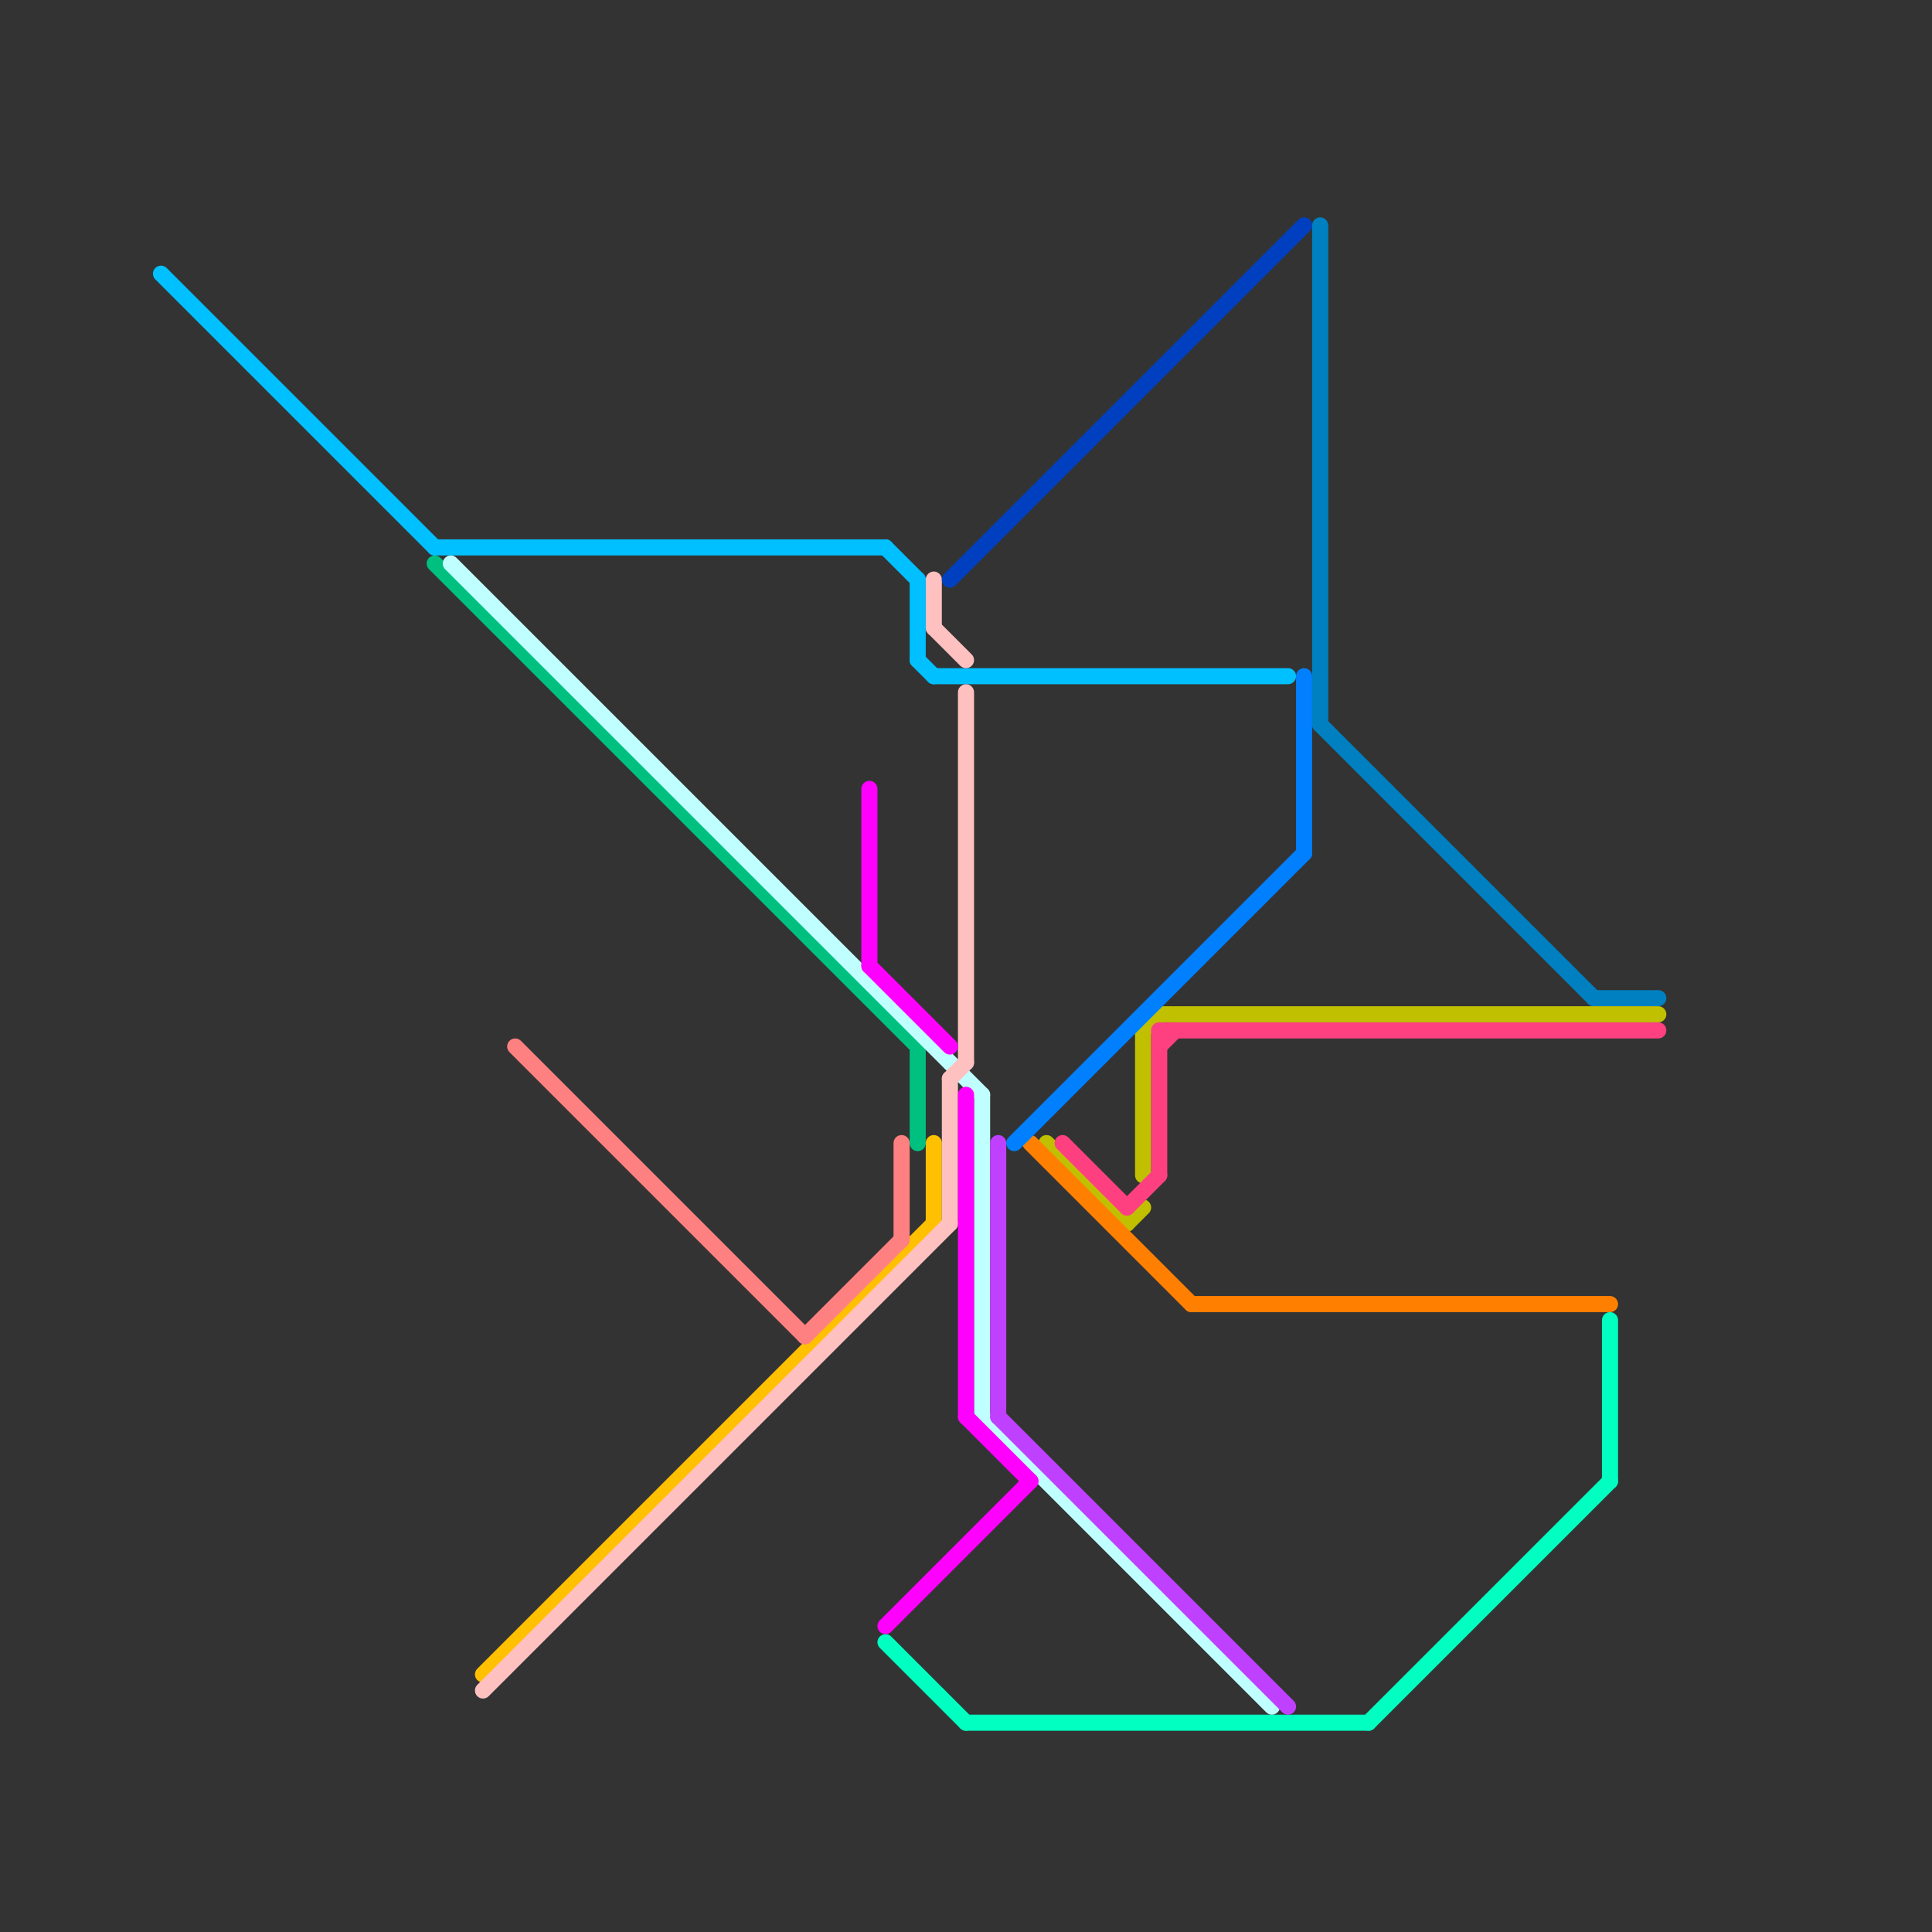 
<svg version="1.1" xmlns="http://www.w3.org/2000/svg" viewBox="0 0 120 120">
<rect x="0" y="0" width="120" height="120" fill="#333333" stroke="none"/>
<style>text { font: 1px Helvetica; font-weight: 600; white-space: pre; dominant-baseline: central; } line { stroke-width: 1; fill: none; stroke-linecap: round; stroke-linejoin: round; } .c0 { stroke: #00c0ff } .c1 { stroke: #0080c0 } .c2 { stroke: #c0c000 } .c3 { stroke: #ff4080 } .c4 { stroke: #ff8000 } .c5 { stroke: #00ffc0 } .c6 { stroke: #00c080 } .c7 { stroke: #c0ffff } .c8 { stroke: #ffc000 } .c9 { stroke: #ffc0c0 } .c10 { stroke: #ff8080 } .c11 { stroke: #ff00ff } .c12 { stroke: #0040c0 } .c13 { stroke: #c040ff } .c14 { stroke: #0080ff }</style><defs><g id="wm-xf"><circle r="1.2" fill="#000"/><circle r="0.9" fill="#fff"/><circle r="0.6" fill="#000"/><circle r="0.3" fill="#fff"/></g><g id="wm"><circle r="0.6" fill="#000"/><circle r="0.3" fill="#fff"/></g></defs><line class="c0" x1="58" y1="42" x2="80" y2="42"/><line class="c0" x1="27" y1="34" x2="55" y2="34"/><line class="c0" x1="55" y1="34" x2="57" y2="36"/><line class="c0" x1="57" y1="36" x2="57" y2="41"/><line class="c0" x1="10" y1="17" x2="27" y2="34"/><line class="c0" x1="57" y1="41" x2="58" y2="42"/><line class="c1" x1="82" y1="45" x2="99" y2="62"/><line class="c1" x1="82" y1="14" x2="82" y2="45"/><line class="c1" x1="99" y1="62" x2="103" y2="62"/><line class="c2" x1="65" y1="71" x2="70" y2="76"/><line class="c2" x1="71" y1="64" x2="71" y2="73"/><line class="c2" x1="72" y1="63" x2="103" y2="63"/><line class="c2" x1="71" y1="64" x2="72" y2="63"/><line class="c2" x1="70" y1="76" x2="71" y2="75"/><line class="c3" x1="72" y1="64" x2="72" y2="73"/><line class="c3" x1="72" y1="65" x2="73" y2="64"/><line class="c3" x1="72" y1="64" x2="103" y2="64"/><line class="c3" x1="66" y1="71" x2="70" y2="75"/><line class="c3" x1="70" y1="75" x2="72" y2="73"/><line class="c4" x1="74" y1="81" x2="100" y2="81"/><line class="c4" x1="64" y1="71" x2="74" y2="81"/><line class="c5" x1="100" y1="82" x2="100" y2="92"/><line class="c5" x1="85" y1="107" x2="100" y2="92"/><line class="c5" x1="60" y1="107" x2="85" y2="107"/><line class="c5" x1="55" y1="102" x2="60" y2="107"/><line class="c6" x1="27" y1="35" x2="57" y2="65"/><line class="c6" x1="57" y1="65" x2="57" y2="71"/><line class="c7" x1="28" y1="35" x2="61" y2="68"/><line class="c7" x1="61" y1="68" x2="61" y2="88"/><line class="c7" x1="61" y1="88" x2="79" y2="106"/><line class="c8" x1="58" y1="71" x2="58" y2="76"/><line class="c8" x1="30" y1="104" x2="58" y2="76"/><line class="c9" x1="59" y1="67" x2="59" y2="76"/><line class="c9" x1="58" y1="36" x2="58" y2="39"/><line class="c9" x1="59" y1="67" x2="60" y2="66"/><line class="c9" x1="60" y1="43" x2="60" y2="66"/><line class="c9" x1="30" y1="105" x2="59" y2="76"/><line class="c9" x1="58" y1="39" x2="60" y2="41"/><line class="c10" x1="56" y1="71" x2="56" y2="77"/><line class="c10" x1="50" y1="83" x2="56" y2="77"/><line class="c10" x1="32" y1="65" x2="50" y2="83"/><line class="c11" x1="60" y1="88" x2="64" y2="92"/><line class="c11" x1="60" y1="68" x2="60" y2="88"/><line class="c11" x1="54" y1="60" x2="59" y2="65"/><line class="c11" x1="54" y1="49" x2="54" y2="60"/><line class="c11" x1="55" y1="101" x2="64" y2="92"/><line class="c12" x1="59" y1="36" x2="81" y2="14"/><line class="c13" x1="62" y1="88" x2="80" y2="106"/><line class="c13" x1="62" y1="71" x2="62" y2="88"/><line class="c14" x1="81" y1="42" x2="81" y2="53"/><line class="c14" x1="63" y1="71" x2="81" y2="53"/>
</svg>
